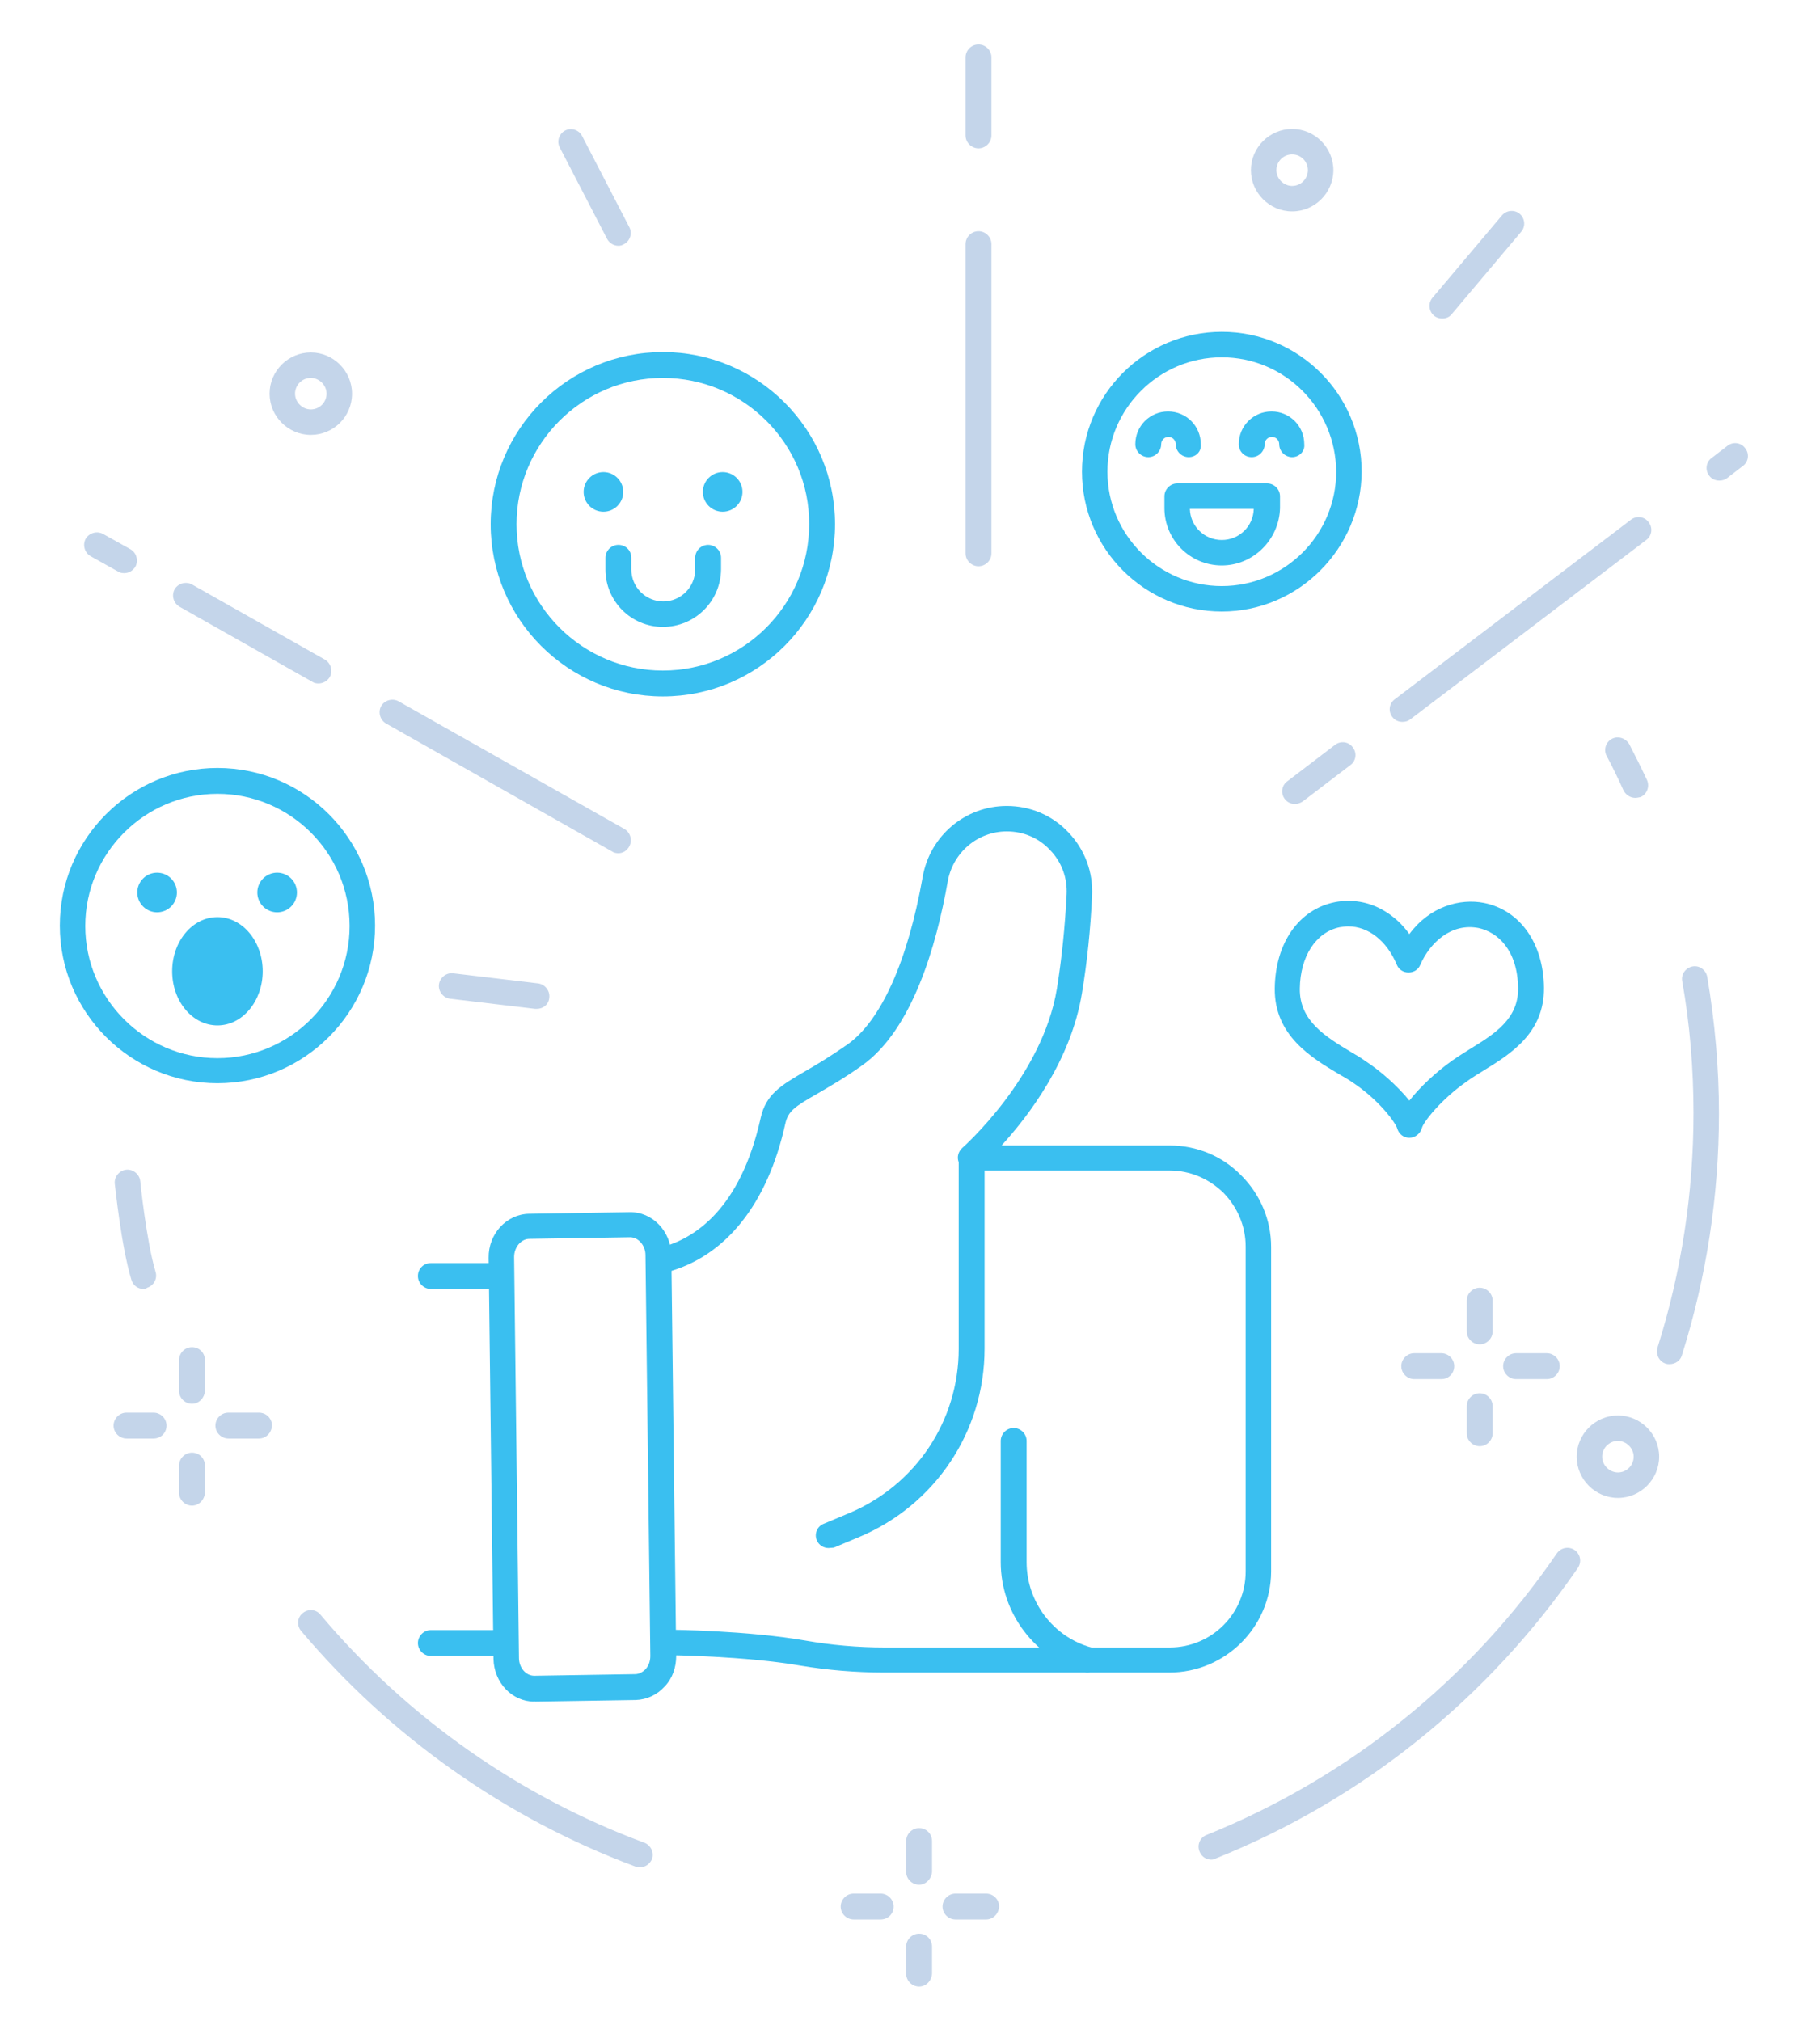 <?xml version="1.0" encoding="utf-8"?>
<!-- Generator: Adobe Illustrator 23.1.1, SVG Export Plug-In . SVG Version: 6.00 Build 0)  -->
<svg version="1.1" id="Ebene_1" xmlns="http://www.w3.org/2000/svg" xmlns:xlink="http://www.w3.org/1999/xlink" x="0px" y="0px"
	 viewBox="0 0 450.3 500" style="enable-background:new 0 0 450.3 500;" xml:space="preserve">
<style type="text/css">
	.st0{display:none;}
	.st1{display:inline;}
	.st2{fill:#3ABFF0;}
	.st3{display:inline;fill:#3ABFF0;}
	.st4{display:inline;opacity:0.3;}
	.st5{fill:#3971B7;}
	.st6{fill-rule:evenodd;clip-rule:evenodd;fill:#3ABFF0;}
	.st7{opacity:0.3;fill:#3971B7;}
	.st8{opacity:0.3;}
</style>
<g class="st0">
	<g class="st1">
		<path class="st2" d="M336,178.7c-0.5,0-0.9-0.1-1.4-0.3c-1.6-0.8-2.2-2.6-1.5-4.2l20.9-43.4c1.4-2.8,1.5-6,0.5-9
			c-1-3-3.2-5.3-6-6.7L272,78.3c-2.8-1.4-6-1.5-9-0.5c-3,1-5.3,3.2-6.7,6l-34.5,70.7c-0.8,1.6-2.7,2.2-4.2,1.5
			c-1.6-0.8-2.2-2.7-1.5-4.2l34.5-70.6c2.1-4.3,5.7-7.6,10.3-9.2c4.5-1.6,9.4-1.3,13.8,0.8l76.6,36.8c9,4.3,12.7,15.1,8.4,24.1
			l-20.9,43.4C338.3,178.1,337.2,178.7,336,178.7z"/>
		<path class="st2" d="M257,322.5c-2.6,0-5.3-0.6-7.8-1.8l-38.4-18.5c-1.6-0.8-2.2-2.6-1.5-4.2c0.8-1.6,2.6-2.2,4.2-1.5l38.4,18.5
			c5.8,2.8,12.8,0.3,15.6-5.5l18.2-37.8c0.8-1.6,2.6-2.2,4.2-1.5c1.6,0.8,2.2,2.6,1.5,4.2l-18.2,37.8
			C270.2,318.8,263.7,322.5,257,322.5z"/>
		<path class="st2" d="M276.9,297.7c-0.5,0-0.9-0.1-1.4-0.3l-56.1-27c-1.6-0.8-2.2-2.6-1.5-4.2c0.8-1.6,2.6-2.2,4.2-1.5l56.1,27
			c1.6,0.8,2.2,2.6,1.5,4.2C279.2,297.1,278.1,297.7,276.9,297.7z"/>
		<path class="st2" d="M354.2,137.9c-0.5,0-0.9-0.1-1.4-0.3l-99.2-47.7c-1.6-0.8-2.2-2.6-1.5-4.2c0.8-1.6,2.6-2.2,4.2-1.5l99.2,47.7
			c1.6,0.8,2.2,2.6,1.5,4.2C356.5,137.3,355.4,137.9,354.2,137.9z"/>
		<path class="st2" d="M229.2,291.1c-0.5,0-0.9-0.1-1.4-0.3l-10.6-5.1c-1.6-0.8-2.2-2.6-1.5-4.2c0.8-1.6,2.6-2.2,4.2-1.5l10.6,5.1
			c1.6,0.8,2.2,2.6,1.5,4.2C231.5,290.5,230.4,291.1,229.2,291.1z"/>
		<path class="st2" d="M105.8,354.1c-0.5,0-0.9-0.1-1.4-0.3c-1.6-0.8-2.2-2.6-1.5-4.2l30-62.3l12-67.1c0.3-11.6,6.1-22.5,15.6-29.2
			l63.7-44.2c4.1-2.8,9-3.9,13.9-2.9c4.9,0.9,9.1,3.8,11.8,7.9c5.3,8.1,3.4,18.9-4.3,24.6l-46,34.3c4.1,4.6,12.3,14.9,17.7,29.1
			c4.3,11.3,5.9,22.7,4.7,33.8c-1.5,13.9-7.2,27.4-17.2,40.2c-1.1,1.4-3.1,1.6-4.4,0.5c-1.4-1.1-1.6-3.1-0.5-4.4
			c9.2-11.8,14.5-24.1,15.9-36.8c1.1-10.1-0.3-20.5-4.3-30.9c-6.7-17.9-18.7-29.6-18.8-29.7c-0.7-0.6-1-1.5-1-2.5
			c0.1-0.9,0.5-1.8,1.3-2.3l48.8-36.5c5.1-3.8,6.3-10.9,2.8-16.1c-1.8-2.7-4.5-4.6-7.7-5.2c-3.2-0.6-6.4,0.1-9.1,1.9l-63.7,44.2
			c-7.9,5.6-12.8,14.7-13,24.4c0,0.2,0,0.3,0,0.5L139,288.8c-0.1,0.3-0.1,0.6-0.3,0.8l-30.2,62.7
			C108.1,353.5,106.9,354.1,105.8,354.1z"/>
		<path class="st2" d="M319.3,213.5c-7.4,0-14.3-4.9-16.3-12.4v0c-2.5-9,2.8-18.4,11.8-20.9l27.9-7.7c4.4-1.2,8.9-0.7,12.9,1.6
			c3.9,2.2,6.8,5.9,8,10.2c2.5,9-2.8,18.4-11.8,20.9l-27.9,7.7C322.3,213.3,320.8,213.5,319.3,213.5z M347.2,178.1
			c-1,0-1.9,0.1-2.9,0.4l-27.9,7.7c-5.7,1.6-9,7.5-7.4,13.1l0,0c1.6,5.7,7.5,9,13.1,7.4L350,199c5.7-1.6,9-7.5,7.4-13.1
			c-0.8-2.7-2.5-5-5-6.4C350.8,178.6,349,178.1,347.2,178.1z"/>
		<path class="st2" d="M313.1,244.2c-7.4,0-14.3-4.9-16.3-12.4v0c-1.2-4.4-0.7-8.9,1.6-12.9c2.2-3.9,5.9-6.8,10.2-8l27.9-7.7
			c4.4-1.2,8.9-0.7,12.9,1.6c3.9,2.2,6.8,5.9,8,10.2c1.2,4.4,0.7,8.9-1.6,12.9c-2.2,3.9-5.9,6.8-10.2,8l-27.9,7.7
			C316.1,244,314.6,244.2,313.1,244.2z M302.8,230.1c1.6,5.7,7.5,9,13.1,7.4l27.9-7.7c5.7-1.6,9-7.5,7.4-13.1
			c-1.6-5.7-7.4-9-13.1-7.4l-27.9,7.7C304.6,218.6,301.3,224.5,302.8,230.1L302.8,230.1z"/>
		<path class="st2" d="M297.1,277.5c-7.4,0-14.3-4.9-16.3-12.4c0,0,0,0,0,0c-1.2-4.4-0.7-8.9,1.6-12.9c2.2-3.9,5.9-6.8,10.2-8
			l27.9-7.7c4.4-1.2,8.9-0.7,12.9,1.6c3.9,2.2,6.8,5.9,8,10.2c2.5,9-2.8,18.4-11.8,20.9l-27.9,7.7
			C300.1,277.3,298.6,277.5,297.1,277.5z M286.8,263.4c1.6,5.7,7.5,9,13.1,7.4l27.9-7.7c5.7-1.6,9-7.5,7.4-13.1
			c-0.8-2.7-2.5-5-5-6.4c-2.5-1.4-5.3-1.7-8.1-1l-27.9,7.7C288.6,251.8,285.3,257.7,286.8,263.4L286.8,263.4z"/>
		<path class="st2" d="M176.1,401.1c-0.5,0-0.9-0.1-1.4-0.3c-1.6-0.8-2.2-2.6-1.5-4.2l28.3-58.8c0.5-1.1,1.7-1.8,2.9-1.8
			c29.7,0.7,43.3-19.8,43.5-20c0.9-1.5,2.9-1.9,4.4-0.9c1.5,0.9,1.9,2.9,0.9,4.4c-0.2,0.2-4,6.1-12,11.8c-7,5-18.7,10.9-34.9,11
			l-27.4,57C178.4,400.4,177.3,401.1,176.1,401.1z"/>
	</g>
	<path class="st3" d="M230.9,413.6c-22.3,0-44-4.4-64.4-13c-19.7-8.3-37.4-20.3-52.6-35.4c-15.2-15.2-27.1-32.9-35.4-52.6
		c-8.6-20.4-13-42.1-13-64.4c0-22.3,4.4-44,13-64.4c8.3-19.7,20.3-37.4,35.4-52.6c15.2-15.2,32.9-27.1,52.6-35.4
		c20.4-8.6,42.1-13,64.4-13c1.7,0,3.2,1.4,3.2,3.2c0,1.7-1.4,3.2-3.2,3.2c-21.5,0-42.3,4.2-61.9,12.5c-18.9,8-36,19.5-50.6,34.1
		c-14.6,14.6-26.1,31.6-34.1,50.6c-8.3,19.6-12.5,40.5-12.5,61.9s4.2,42.3,12.5,61.9c8,18.9,19.5,36,34.1,50.6
		c14.6,14.6,31.6,26.1,50.6,34.1c19.6,8.3,40.5,12.5,61.9,12.5s42.3-4.2,61.9-12.5c18.9-8,36-19.5,50.6-34.1
		c14.6-14.6,26.1-31.6,34.1-50.6c8.3-19.6,12.5-40.5,12.5-61.9c0-33.9-10.5-66.3-30.4-93.6c-1-1.4-0.7-3.4,0.7-4.4
		c1.4-1,3.4-0.7,4.4,0.7c20.7,28.4,31.6,62,31.6,97.3c0,22.3-4.4,44-13,64.4c-8.3,19.7-20.3,37.4-35.4,52.6
		c-15.2,15.2-32.9,27.1-52.6,35.4C274.9,409.3,253.2,413.6,230.9,413.6z"/>
	<g class="st4">
		<g>
			<g>
				<path class="st5" d="M29,317.8h-6.7c-1.7,0-3.2-1.4-3.2-3.2c0-1.7,1.4-3.2,3.2-3.2H29c1.7,0,3.2,1.4,3.2,3.2
					C32.1,316.4,30.7,317.8,29,317.8z"/>
				<path class="st5" d="M55.1,317.8h-7.6c-1.7,0-3.2-1.4-3.2-3.2c0-1.7,1.4-3.2,3.2-3.2h7.6c1.7,0,3.2,1.4,3.2,3.2
					C58.2,316.4,56.8,317.8,55.1,317.8z"/>
			</g>
			<g>
				<path class="st5" d="M38.5,334.4c-1.7,0-3.2-1.4-3.2-3.2v-6.7c0-1.7,1.4-3.2,3.2-3.2c1.7,0,3.2,1.4,3.2,3.2v6.7
					C41.6,333,40.2,334.4,38.5,334.4z"/>
				<path class="st5" d="M38.5,309.2c-1.7,0-3.2-1.4-3.2-3.2v-7.6c0-1.7,1.4-3.2,3.2-3.2c1.7,0,3.2,1.4,3.2,3.2v7.6
					C41.6,307.8,40.2,309.2,38.5,309.2z"/>
			</g>
		</g>
		<g>
			<g>
				<path class="st5" d="M295.1,354h-6.7c-1.7,0-3.2-1.4-3.2-3.2c0-1.7,1.4-3.2,3.2-3.2h6.7c1.7,0,3.2,1.4,3.2,3.2
					C298.2,352.6,296.8,354,295.1,354z"/>
				<path class="st5" d="M321.1,354h-7.6c-1.7,0-3.2-1.4-3.2-3.2c0-1.7,1.4-3.2,3.2-3.2h7.6c1.7,0,3.2,1.4,3.2,3.2
					C324.3,352.6,322.9,354,321.1,354z"/>
			</g>
			<g>
				<path class="st5" d="M304.5,370.6c-1.7,0-3.2-1.4-3.2-3.2v-6.7c0-1.7,1.4-3.2,3.2-3.2s3.2,1.4,3.2,3.2v6.7
					C307.7,369.2,306.3,370.6,304.5,370.6z"/>
				<path class="st5" d="M304.5,345.4c-1.7,0-3.2-1.4-3.2-3.2v-7.6c0-1.7,1.4-3.2,3.2-3.2s3.2,1.4,3.2,3.2v7.6
					C307.7,344,306.3,345.4,304.5,345.4z"/>
			</g>
		</g>
		<g>
			<g>
				<path class="st5" d="M393.4,105.1h-6.7c-1.7,0-3.2-1.4-3.2-3.2s1.4-3.2,3.2-3.2h6.7c1.7,0,3.2,1.4,3.2,3.2
					S395.2,105.1,393.4,105.1z"/>
				<path class="st5" d="M419.5,105.1h-7.6c-1.7,0-3.2-1.4-3.2-3.2s1.4-3.2,3.2-3.2h7.6c1.7,0,3.2,1.4,3.2,3.2
					S421.2,105.1,419.5,105.1z"/>
			</g>
			<g>
				<path class="st5" d="M402.9,121.7c-1.7,0-3.2-1.4-3.2-3.2v-6.7c0-1.7,1.4-3.2,3.2-3.2c1.7,0,3.2,1.4,3.2,3.2v6.7
					C406,120.3,404.6,121.7,402.9,121.7z"/>
				<path class="st5" d="M402.9,96.5c-1.7,0-3.2-1.4-3.2-3.2v-7.6c0-1.7,1.4-3.2,3.2-3.2c1.7,0,3.2,1.4,3.2,3.2v7.6
					C406,95.1,404.6,96.5,402.9,96.5z"/>
			</g>
		</g>
		<path class="st5" d="M75.7,390.5c-5.6,0-10.2-4.6-10.2-10.2c0-5.6,4.6-10.2,10.2-10.2c5.6,0,10.2,4.6,10.2,10.2
			C85.9,386,81.3,390.5,75.7,390.5z M75.7,376.4c-2.2,0-3.9,1.8-3.9,3.9s1.8,3.9,3.9,3.9c2.2,0,3.9-1.8,3.9-3.9
			S77.8,376.4,75.7,376.4z"/>
		<path class="st5" d="M411.9,192.8c-5.6,0-10.2-4.6-10.2-10.2c0-5.6,4.6-10.2,10.2-10.2c5.6,0,10.2,4.6,10.2,10.2
			C422.1,188.3,417.6,192.8,411.9,192.8z M411.9,178.7c-2.2,0-3.9,1.8-3.9,3.9c0,2.2,1.8,3.9,3.9,3.9c2.2,0,3.9-1.8,3.9-3.9
			C415.8,180.5,414.1,178.7,411.9,178.7z"/>
	</g>
	<path class="st3" d="M253.8,219.4c-0.8,0-1.6-0.3-2.2-0.9l-16.9-16.9c-1.2-1.2-1.2-3.2,0-4.5c1.2-1.2,3.2-1.2,4.5,0l14.7,14.7
		l52.8-52.8c1.2-1.2,3.2-1.2,4.5,0c1.2,1.2,1.2,3.2,0,4.5l-55,55C255.4,219.1,254.6,219.4,253.8,219.4z"/>
	<g class="st4">
		<path class="st5" d="M346.2,92.7c-0.6,0-1.3-0.2-1.9-0.6c-6-4.4-12.4-8.5-18.9-12.2c-1.5-0.9-2.1-2.8-1.2-4.3
			c0.9-1.5,2.8-2.1,4.3-1.2c6.7,3.8,13.3,8,19.5,12.6c1.4,1,1.7,3,0.7,4.4C348.2,92.3,347.2,92.7,346.2,92.7z"/>
		<path class="st5" d="M172.5,64.1c-1.3,0-2.6-0.9-3-2.2c-0.5-1.7,0.4-3.4,2.1-3.9c19.1-5.9,39.1-9,59.3-9c15.8,0,31.5,1.9,46.8,5.5
			c1.7,0.4,2.7,2.1,2.3,3.8c-0.4,1.7-2.1,2.7-3.8,2.3c-14.7-3.5-30-5.3-45.3-5.3c-19.6,0-38.9,2.9-57.4,8.7
			C173.2,64,172.9,64.1,172.5,64.1z"/>
		<path class="st5" d="M96.2,108.7c-0.8,0-1.7-0.3-2.3-1c-1.2-1.3-1.1-3.3,0.1-4.5c3.1-2.9,6.4-5.8,9.7-8.6c1.3-1.1,3.3-0.9,4.4,0.4
			c1.1,1.3,0.9,3.3-0.4,4.4c-3.2,2.6-6.3,5.4-9.4,8.3C97.8,108.5,97,108.7,96.2,108.7z"/>
		<path class="st5" d="M36.3,276.3c-1.6,0-2.9-1.2-3.1-2.8c-1.1-8.3-1.6-16.9-1.6-25.3c0-8.4,0.5-16.9,1.6-25.2
			c3.3-25.8,11.4-50.3,24.2-72.9c0.9-1.5,2.8-2,4.3-1.2c1.5,0.9,2,2.8,1.2,4.3c-12.4,21.9-20.3,45.7-23.5,70.6
			c-1,8-1.5,16.3-1.5,24.4c0,8.2,0.5,16.5,1.5,24.5c0.2,1.7-1,3.3-2.7,3.5C36.6,276.3,36.4,276.3,36.3,276.3z"/>
		<path class="st5" d="M132.9,421.3c-0.5,0-1.1-0.1-1.6-0.4c-7.6-4.4-15.1-9.4-22.1-14.8c-1.4-1.1-1.6-3-0.6-4.4
			c1.1-1.4,3-1.6,4.4-0.6c6.8,5.2,14,10.1,21.4,14.3c1.5,0.9,2,2.8,1.2,4.3C135.1,420.8,134,421.3,132.9,421.3z"/>
		<path class="st5" d="M230.9,447.5c-17.8,0-35.4-2.3-52.4-7c-1.7-0.5-2.7-2.2-2.2-3.9c0.5-1.7,2.2-2.7,3.9-2.2
			c16.4,4.5,33.5,6.7,50.7,6.7c13.9,0,27.8-1.5,41.3-4.4c1.7-0.4,3.4,0.7,3.8,2.4c0.4,1.7-0.7,3.4-2.4,3.8
			C259.6,446,245.2,447.5,230.9,447.5z"/>
		<path class="st5" d="M327,422.4c-1.1,0-2.2-0.6-2.7-1.6c-0.9-1.5-0.3-3.4,1.2-4.3c4.7-2.7,9.4-5.5,13.8-8.6c1.4-1,3.4-0.6,4.4,0.8
			c1,1.4,0.6,3.4-0.8,4.4c-4.6,3.1-9.4,6.1-14.3,8.9C328.1,422.3,327.5,422.4,327,422.4z"/>
		<path class="st5" d="M376.4,382.9c-0.8,0-1.5-0.3-2.1-0.8c-1.3-1.2-1.4-3.2-0.2-4.5c21.5-23.8,36.9-52.8,44.4-83.8
			c0.4-1.7,2.1-2.7,3.8-2.3c1.7,0.4,2.7,2.1,2.3,3.8c-7.8,32-23.6,62-45.8,86.5C378.1,382.5,377.3,382.9,376.4,382.9z"/>
		<path class="st5" d="M427,251.4c-1.7,0-3.2-1.4-3.2-3.2c0-5.8-0.3-11.7-0.8-17.4c-0.4-4.7-1-9.4-1.8-14.1
			c-0.3-1.7,0.9-3.3,2.6-3.6c1.7-0.3,3.3,0.9,3.6,2.6c0.8,4.8,1.4,9.7,1.8,14.6c0.5,5.9,0.8,12,0.8,18
			C430.2,250,428.8,251.4,427,251.4z"/>
	</g>
</g>
<g class="st0">
	<g class="st1">
		<path class="st2" d="M230.5,413.8c-0.6,0-1.1-0.1-1.6-0.4c-35.5-21.2-64.9-48.2-87.4-80.3c-18-25.7-31.6-54.6-40.4-86
			c-15.1-53.5-11.2-94.9-11-96.7c0.1-1.4,1.2-2.6,2.6-2.8c58.6-10.3,135.5-55.6,136.3-56.1c1-0.6,2.2-0.6,3.2,0
			c0.8,0.5,77.5,45.8,136.1,56.1c1.4,0.2,2.5,1.4,2.6,2.9c0.1,1.7,3,43-12.5,96.3c-9.1,31.3-22.8,60.2-40.6,85.9
			c-22.2,32.1-51,59.2-85.6,80.6C231.6,413.6,231.1,413.8,230.5,413.8z M96.1,153.4c-0.6,9.5-1.7,46.9,11.1,92.2
			c8.7,30.7,22,58.9,39.6,84c21.6,30.8,49.7,56.8,83.7,77.4c33-20.7,60.6-46.9,82-77.7c17.4-25.1,30.8-53.4,39.7-84
			c13.2-45.1,12.8-82.3,12.5-91.9c-30.7-5.8-65.4-20.5-89.4-32c-22.2-10.6-39.6-20.5-44.8-23.5c-5.2,3-22.6,12.9-44.9,23.5
			C161.6,132.8,126.8,147.5,96.1,153.4z"/>
		<path class="st2" d="M200,318.6c-0.7,0-1.5-0.3-2.1-0.8l-43.2-37.1c-1.3-1.1-1.5-3.1-0.4-4.4l17.6-21.5c0.5-0.7,1.3-1.1,2.2-1.1
			c0.8-0.1,1.7,0.2,2.3,0.8l22.4,19.5l104.8-106.3c0.6-0.6,1.4-0.9,2.2-0.9c0,0,0,0,0,0c0.8,0,1.6,0.3,2.2,0.9l18.9,18.7
			c1.2,1.2,1.2,3.2,0,4.4L202.2,317.7C201.6,318.3,200.8,318.6,200,318.6z M161.1,277.9l38.7,33.2l120.5-122.5l-14.4-14.3
			L201.2,280.5c-1.2,1.2-3.1,1.3-4.3,0.2l-22.2-19.3L161.1,277.9z"/>
		<path class="st2" d="M142.3,255.5c-1.2,0-2.4-0.7-2.9-1.9c-13.9-32.9-14-73.8-14-75.5c0-1.5,1-2.7,2.4-3.1
			c57.8-13.2,100.1-48,100.5-48.4c0.9-0.8,2.2-1,3.4-0.4c1.1,0.5,1.8,1.6,1.8,2.9v81.9c0,1.7-1.4,3.2-3.2,3.2
			c-1.7,0-3.2-1.4-3.2-3.2v-75.4c-4.9,3.6-13.1,9.4-24,15.7c-16.2,9.5-41.6,22.2-71.5,29.4c0.2,9.4,1.9,43.3,13.4,70.5
			c0.7,1.6-0.1,3.5-1.7,4.1C143.2,255.4,142.8,255.5,142.3,255.5z"/>
		<path class="st2" d="M230.4,378.4c-0.7,0-1.4-0.2-2-0.7c-34.8-27.6-44.2-40.2-44.6-40.7c-1-1.4-0.7-3.4,0.7-4.4
			c1.4-1,3.4-0.7,4.4,0.7c0.1,0.2,8.6,11.4,38.3,35.4v-53.5c0-1.7,1.4-3.2,3.2-3.2c1.7,0,3.2,1.4,3.2,3.2v60.1
			c0,1.2-0.7,2.3-1.8,2.8C231.4,378.3,230.9,378.4,230.4,378.4z"/>
		<path class="st2" d="M230.5,378.4c-1,0-2-0.5-2.6-1.3c-1-1.4-0.7-3.4,0.7-4.4c17.2-12.3,33.1-28.2,47.2-47.4
			c11.4-15.4,21.7-32.8,30.6-51.8c15.2-32.4,21.2-58.5,21.3-58.7c0.4-1.7,2.1-2.8,3.8-2.4c1.7,0.4,2.8,2.1,2.4,3.8
			c-0.2,1.1-6.2,27-21.7,60c-9.1,19.4-19.6,37.2-31.2,52.9c-14.6,19.7-30.9,36.1-48.6,48.8C231.8,378.2,231.2,378.4,230.5,378.4z"/>
		<path class="st2" d="M278.3,159.6c-0.3,0-0.7-0.1-1-0.2c-37.6-12.5-48.9-28-49.4-28.6c-1-1.4-0.7-3.4,0.7-4.4
			c1.4-1,3.4-0.7,4.4,0.7c0.2,0.2,11,14.5,46.2,26.3c1.7,0.6,2.5,2.3,2,4C280.9,158.8,279.6,159.6,278.3,159.6z"/>
	</g>
	<g class="st4">
		<g>
			<g>
				<path class="st5" d="M31.4,316.8h-6.7c-1.7,0-3.2-1.4-3.2-3.2c0-1.7,1.4-3.2,3.2-3.2h6.7c1.7,0,3.2,1.4,3.2,3.2
					C34.6,315.4,33.2,316.8,31.4,316.8z"/>
				<path class="st5" d="M57.5,316.8h-7.6c-1.7,0-3.2-1.4-3.2-3.2c0-1.7,1.4-3.2,3.2-3.2h7.6c1.7,0,3.2,1.4,3.2,3.2
					C60.6,315.4,59.2,316.8,57.5,316.8z"/>
			</g>
			<g>
				<path class="st5" d="M40.9,333.4c-1.7,0-3.2-1.4-3.2-3.2v-6.7c0-1.7,1.4-3.2,3.2-3.2c1.7,0,3.2,1.4,3.2,3.2v6.7
					C44,332,42.6,333.4,40.9,333.4z"/>
				<path class="st5" d="M40.9,308.2c-1.7,0-3.2-1.4-3.2-3.2v-7.6c0-1.7,1.4-3.2,3.2-3.2c1.7,0,3.2,1.4,3.2,3.2v7.6
					C44,306.8,42.6,308.2,40.9,308.2z"/>
			</g>
		</g>
		<g>
			<g>
				<path class="st5" d="M326.5,368.5h-6.7c-1.7,0-3.2-1.4-3.2-3.2c0-1.7,1.4-3.2,3.2-3.2h6.7c1.7,0,3.2,1.4,3.2,3.2
					C329.6,367.1,328.2,368.5,326.5,368.5z"/>
				<path class="st5" d="M352.6,368.5H345c-1.7,0-3.2-1.4-3.2-3.2c0-1.7,1.4-3.2,3.2-3.2h7.6c1.7,0,3.2,1.4,3.2,3.2
					C355.7,367.1,354.3,368.5,352.6,368.5z"/>
			</g>
			<g>
				<path class="st5" d="M336,385.1c-1.7,0-3.2-1.4-3.2-3.2v-6.7c0-1.7,1.4-3.2,3.2-3.2c1.7,0,3.2,1.4,3.2,3.2v6.7
					C339.1,383.7,337.7,385.1,336,385.1z"/>
				<path class="st5" d="M336,359.9c-1.7,0-3.2-1.4-3.2-3.2v-7.6c0-1.7,1.4-3.2,3.2-3.2c1.7,0,3.2,1.4,3.2,3.2v7.6
					C339.1,358.5,337.7,359.9,336,359.9z"/>
			</g>
		</g>
		<g>
			<g>
				<path class="st5" d="M395.9,104.1h-6.7c-1.7,0-3.2-1.4-3.2-3.2s1.4-3.2,3.2-3.2h6.7c1.7,0,3.2,1.4,3.2,3.2
					S397.6,104.1,395.9,104.1z"/>
				<path class="st5" d="M421.9,104.1h-7.6c-1.7,0-3.2-1.4-3.2-3.2s1.4-3.2,3.2-3.2h7.6c1.7,0,3.2,1.4,3.2,3.2
					S423.7,104.1,421.9,104.1z"/>
			</g>
			<g>
				<path class="st5" d="M405.3,120.7c-1.7,0-3.2-1.4-3.2-3.2v-6.7c0-1.7,1.4-3.2,3.2-3.2c1.7,0,3.2,1.4,3.2,3.2v6.7
					C408.5,119.3,407,120.7,405.3,120.7z"/>
				<path class="st5" d="M405.3,95.5c-1.7,0-3.2-1.4-3.2-3.2v-7.6c0-1.7,1.4-3.2,3.2-3.2c1.7,0,3.2,1.4,3.2,3.2v7.6
					C408.5,94.1,407,95.5,405.3,95.5z"/>
			</g>
		</g>
		<path class="st5" d="M78.1,389.5c-5.6,0-10.2-4.6-10.2-10.2c0-5.6,4.6-10.2,10.2-10.2c5.6,0,10.2,4.6,10.2,10.2
			C88.3,385,83.7,389.5,78.1,389.5z M78.1,375.4c-2.2,0-3.9,1.8-3.9,3.9s1.8,3.9,3.9,3.9s3.9-1.8,3.9-3.9S80.3,375.4,78.1,375.4z"/>
		<path class="st5" d="M414.3,191.8c-5.6,0-10.2-4.6-10.2-10.2c0-5.6,4.6-10.2,10.2-10.2s10.2,4.6,10.2,10.2
			C424.6,187.3,420,191.8,414.3,191.8z M414.3,177.7c-2.2,0-3.9,1.8-3.9,3.9c0,2.2,1.8,3.9,3.9,3.9s3.9-1.8,3.9-3.9
			C418.3,179.5,416.5,177.7,414.3,177.7z"/>
	</g>
	<g class="st4">
		<path class="st5" d="M345.6,91.7c-0.6,0-1.3-0.2-1.9-0.6c-6-4.4-12.4-8.5-18.9-12.2c-1.5-0.9-2.1-2.8-1.2-4.3
			c0.9-1.5,2.8-2.1,4.3-1.2c6.7,3.8,13.3,8,19.5,12.6c1.4,1,1.7,3,0.7,4.4C347.6,91.3,346.6,91.7,345.6,91.7z"/>
		<path class="st5" d="M171.9,63.1c-1.3,0-2.6-0.9-3-2.2c-0.5-1.7,0.4-3.4,2.1-3.9c19.1-5.9,39.1-9,59.3-9c15.8,0,31.5,1.9,46.8,5.5
			c1.7,0.4,2.7,2.1,2.3,3.8c-0.4,1.7-2.1,2.7-3.8,2.3c-14.7-3.5-30-5.3-45.3-5.3c-19.6,0-38.9,2.9-57.4,8.7
			C172.6,63,172.3,63.1,171.9,63.1z"/>
		<path class="st5" d="M95.6,107.7c-0.8,0-1.7-0.3-2.3-1c-1.2-1.3-1.1-3.3,0.1-4.5c3.1-2.9,6.4-5.8,9.7-8.6c1.3-1.1,3.3-0.9,4.4,0.4
			c1.1,1.3,0.9,3.3-0.4,4.4c-3.2,2.6-6.3,5.4-9.4,8.3C97.2,107.5,96.4,107.7,95.6,107.7z"/>
		<path class="st5" d="M35.7,275.3c-1.6,0-2.9-1.2-3.1-2.8c-1.1-8.3-1.6-16.9-1.6-25.3c0-8.4,0.5-16.9,1.6-25.2
			c3.3-25.8,11.4-50.3,24.2-72.9c0.9-1.5,2.8-2,4.3-1.2c1.5,0.9,2,2.8,1.2,4.3c-12.4,21.9-20.3,45.7-23.5,70.6
			c-1,8-1.5,16.3-1.5,24.4c0,8.2,0.5,16.5,1.5,24.5c0.2,1.7-1,3.3-2.7,3.5C36,275.3,35.8,275.3,35.7,275.3z"/>
		<path class="st5" d="M132.3,420.3c-0.5,0-1.1-0.1-1.6-0.4c-7.6-4.4-15.1-9.4-22.1-14.8c-1.4-1.1-1.6-3-0.6-4.4
			c1.1-1.4,3-1.6,4.4-0.6c6.8,5.2,14,10.1,21.4,14.3c1.5,0.9,2,2.8,1.2,4.3C134.5,419.8,133.4,420.3,132.3,420.3z"/>
		<path class="st5" d="M230.3,446.5c-17.8,0-35.4-2.3-52.4-7c-1.7-0.5-2.7-2.2-2.2-3.9c0.5-1.7,2.2-2.7,3.9-2.2
			c16.4,4.5,33.5,6.7,50.7,6.7c13.9,0,27.8-1.5,41.3-4.4c1.7-0.4,3.4,0.7,3.8,2.4c0.4,1.7-0.7,3.4-2.4,3.8
			C259,445,244.6,446.5,230.3,446.5z"/>
		<path class="st5" d="M326.4,421.4c-1.1,0-2.2-0.6-2.7-1.6c-0.9-1.5-0.3-3.4,1.2-4.3c4.7-2.7,9.4-5.5,13.8-8.6
			c1.4-1,3.4-0.6,4.4,0.8c1,1.4,0.6,3.4-0.8,4.4c-4.6,3.1-9.4,6.1-14.3,8.9C327.5,421.3,326.9,421.4,326.4,421.4z"/>
		<path class="st5" d="M375.8,381.9c-0.8,0-1.5-0.3-2.1-0.8c-1.3-1.2-1.4-3.2-0.2-4.5c21.5-23.8,36.9-52.8,44.4-83.8
			c0.4-1.7,2.1-2.7,3.8-2.3c1.7,0.4,2.7,2.1,2.3,3.8c-7.8,32-23.6,62-45.8,86.5C377.5,381.5,376.7,381.9,375.8,381.9z"/>
		<path class="st5" d="M426.4,250.4c-1.7,0-3.2-1.4-3.2-3.2c0-5.8-0.3-11.7-0.8-17.4c-0.4-4.7-1-9.5-1.8-14.1
			c-0.3-1.7,0.9-3.3,2.6-3.6c1.7-0.3,3.3,0.9,3.6,2.6c0.8,4.8,1.4,9.7,1.8,14.6c0.5,5.9,0.8,12,0.8,18
			C429.6,249,428.1,250.4,426.4,250.4z"/>
	</g>
</g>
<g>
	<g>
		<g>
			<g>
				<path class="st2" d="M289.3,413.8h-70.5c-7.1,0-14.1-0.6-20.7-1.7c-13.8-2.4-32.7-2.6-32.9-2.6c-1.7,0-3.1-1.4-3.1-3.2
					c0-1.7,1.4-3.1,3.2-3.1c0,0,0,0,0,0c0.8,0,19.7,0.2,34,2.7c6.3,1.1,12.9,1.7,19.6,1.7h70.5c10.4,0,18.8-8.4,18.8-18.8v-80.4
					c0-5-2-9.7-5.5-13.3c-3.6-3.5-8.3-5.5-13.3-5.5l-49.2,0c-1.3,0-2.5-0.8-3-2.1c-0.5-1.2-0.1-2.6,0.9-3.5
					c0.2-0.2,19.8-17.5,23.4-39.4c1.2-7.5,2-15.3,2.4-23.3c0.2-4.1-1.2-8-4.1-11c-2.8-3-6.6-4.6-10.7-4.6c-7.2,0-13.3,5.2-14.6,12.3
					c-2.8,16-8.8,36.8-21.2,45.6c-4.5,3.2-8.2,5.3-11.1,7c-5.6,3.2-7.2,4.3-7.9,7.4c-4.4,20-14.9,33-29.5,36.8
					c-1.7,0.4-3.4-0.6-3.8-2.3c-0.4-1.7,0.6-3.4,2.3-3.8c8.6-2.2,19.9-9.6,24.9-32.1c1.3-5.9,5.1-8.1,10.9-11.5
					c2.8-1.6,6.3-3.7,10.6-6.7c8.3-5.9,14.9-20.6,18.6-41.5c1.8-10.1,10.5-17.5,20.8-17.5c5.8,0,11.3,2.3,15.3,6.6
					c4,4.2,6.1,9.8,5.8,15.7c-0.4,8.2-1.2,16.2-2.5,24c-2.7,16.6-13.2,30.4-19.9,37.7l41.6,0c0,0,0,0,0,0c6.7,0,13,2.6,17.7,7.4
					c4.7,4.7,7.4,11,7.4,17.7v80.4C314.4,402.5,303.2,413.8,289.3,413.8z"/>
				<path class="st2" d="M132.2,421c-5.5,0-10-4.7-10.1-10.6l-1.2-99.2c-0.1-5.9,4.4-10.8,10-10.9l24.9-0.4
					c5.6-0.1,10.2,4.7,10.3,10.6l1.2,99.2c0,2.8-0.9,5.5-2.8,7.5c-1.9,2.1-4.4,3.3-7.2,3.4l-24.9,0.4c0,0,0,0,0,0
					C132.3,420.9,132.2,421,132.2,421z M132.3,417.8L132.3,417.8L132.3,417.8z M155.9,306.1C155.9,306.1,155.8,306.1,155.9,306.1
					l-24.9,0.4c-2.1,0-3.8,2.1-3.8,4.5l1.2,99.2c0,2.4,1.7,4.4,3.8,4.4c0,0,0,0,0,0l24.9-0.4c1,0,1.9-0.5,2.6-1.2
					c0.8-0.9,1.2-2,1.2-3.3l-1.2-99.2C159.7,308.1,157.9,306.1,155.9,306.1z"/>
			</g>
			<path class="st2" d="M123.8,318.9h-17.2c-1.7,0-3.2-1.4-3.2-3.2s1.4-3.2,3.2-3.2h17.2c1.7,0,3.2,1.4,3.2,3.2
				S125.5,318.9,123.8,318.9z"/>
			<path class="st2" d="M123.8,409.7h-17.2c-1.7,0-3.2-1.4-3.2-3.2c0-1.7,1.4-3.2,3.2-3.2h17.2c1.7,0,3.2,1.4,3.2,3.2
				C126.9,408.3,125.5,409.7,123.8,409.7z"/>
			<path class="st2" d="M205,383c-1.2,0-2.4-0.7-2.9-1.9c-0.7-1.6,0.1-3.5,1.7-4.1l6.2-2.6c16.5-6.9,27.2-22.8,27.2-40.7v-47.3
				c0-1.7,1.4-3.2,3.2-3.2c1.7,0,3.2,1.4,3.2,3.2v47.3c0,20.4-12.2,38.7-31.1,46.6l-6.2,2.6C205.8,382.9,205.4,383,205,383z"/>
			<path class="st2" d="M269.1,413.8c-0.3,0-0.5,0-0.8-0.1c0,0-0.1,0-0.1,0c-12.1-3.4-20.6-14.6-20.6-27.2v-30
				c0-1.7,1.4-3.2,3.2-3.2c1.7,0,3.2,1.4,3.2,3.2v30c0,9.8,6.6,18.5,16,21.1c1.6,0.5,2.6,2.1,2.2,3.8
				C271.8,412.8,270.5,413.8,269.1,413.8z"/>
		</g>
	</g>
	<path class="st2" d="M348.7,281.5c-1.4,0-2.6-0.9-3-2.3c-0.4-1.4-4.5-7.1-11.2-11.5c-1-0.7-2.1-1.3-3.3-2
		c-6.7-4-15.9-9.5-15.8-21.1c0.1-11.2,5.9-19.6,14.9-21.4c4.1-0.8,8.4-0.1,12.1,2.1c2.4,1.4,4.6,3.4,6.3,5.8
		c5-6.8,12.5-8.9,18.5-7.7c8.9,1.8,14.7,10,14.8,21c0.1,11.2-8.3,16.4-15,20.5c-1.4,0.9-2.8,1.7-4,2.6c-6.5,4.5-10.9,10.2-11.2,11.6
		C351.4,280.5,350.1,281.5,348.7,281.5C348.7,281.5,348.7,281.5,348.7,281.5z M333.6,229.2c-0.7,0-1.4,0.1-2.1,0.2
		c-5.9,1.2-9.8,7.2-9.9,15.2c-0.1,8,6.4,11.9,12.7,15.7c1.2,0.7,2.4,1.4,3.5,2.2c3.7,2.4,8,6.2,10.9,9.8c2.6-3.3,6.5-7,10.6-9.9
		c1.4-1,2.9-1.9,4.3-2.8c6.2-3.8,12.1-7.5,12-15.1c-0.1-9.5-5.1-13.9-9.8-14.9c-6.7-1.3-12,3.6-14.4,9.1c-0.5,1.2-1.6,1.9-2.9,1.9h0
		c-1.3,0-2.4-0.7-2.9-1.9C343.1,232.7,338.5,229.2,333.6,229.2z"/>
	<g>
		<path class="st2" d="M53.8,268c-21.5,0-39-17.5-39-39s17.5-39,39-39c21.5,0,39,17.5,39,39S75.3,268,53.8,268z M53.8,196.4
			c-18,0-32.7,14.7-32.7,32.7c0,18,14.7,32.7,32.7,32.7c18,0,32.7-14.7,32.7-32.7C86.5,211,71.8,196.4,53.8,196.4z"/>
		<ellipse class="st6" cx="53.8" cy="240.3" rx="11.2" ry="13.4"/>
		
			<ellipse transform="matrix(0.707 -0.707 0.707 0.707 -144.74 92.21)" class="st6" cx="38.9" cy="220.8" rx="4.9" ry="4.9"/>
		
			<ellipse transform="matrix(0.924 -0.383 0.383 0.924 -79.289 43.029)" class="st6" cx="68.5" cy="220.8" rx="4.9" ry="4.9"/>
	</g>
	<g>
		<path class="st2" d="M164,172.3c-23.5,0-42.6-19.1-42.6-42.6c0-23.5,19.1-42.6,42.6-42.6c23.5,0,42.6,19.1,42.6,42.6
			C206.6,153.2,187.5,172.3,164,172.3z M164,93.5c-20,0-36.2,16.3-36.2,36.2c0,20,16.3,36.2,36.2,36.2c20,0,36.2-16.3,36.2-36.2
			C200.3,109.8,184,93.5,164,93.5z"/>
		<path class="st2" d="M164,155.1c-7.9,0-14.2-6.4-14.2-14.2V138c0-1.7,1.4-3.2,3.2-3.2s3.2,1.4,3.2,3.2v2.9c0,4.4,3.6,7.9,7.9,7.9
			c4.4,0,7.9-3.6,7.9-7.9V138c0-1.7,1.4-3.2,3.2-3.2c1.7,0,3.2,1.4,3.2,3.2v2.9C178.3,148.8,171.9,155.1,164,155.1z"/>
		<circle class="st6" cx="149.3" cy="121.7" r="4.9"/>
		<circle class="st6" cx="178.8" cy="121.7" r="4.9"/>
	</g>
	<path class="st2" d="M302.3,151.3c-19.1,0-34.6-15.5-34.6-34.6c0-19.1,15.5-34.6,34.6-34.6c19.1,0,34.6,15.5,34.6,34.6
		C336.8,135.7,321.3,151.3,302.3,151.3z M302.3,88.4c-15.6,0-28.3,12.7-28.3,28.3c0,15.6,12.7,28.3,28.3,28.3
		c15.6,0,28.3-12.7,28.3-28.3C330.5,101.1,317.9,88.4,302.3,88.4z"/>
	<g>
		<path class="st7" d="M153,211.1c-0.5,0-1.1-0.1-1.5-0.4L95.5,179c-1.5-0.9-2-2.8-1.2-4.3c0.9-1.5,2.8-2,4.3-1.2l55.9,31.6
			c1.5,0.9,2,2.8,1.2,4.3C155.1,210.5,154.1,211.1,153,211.1z"/>
		<path class="st7" d="M78.8,169.1c-0.5,0-1.1-0.1-1.5-0.4l-32.9-18.6c-1.5-0.9-2-2.8-1.2-4.3c0.9-1.5,2.8-2,4.3-1.2l32.9,18.6
			c1.5,0.9,2,2.8,1.2,4.3C81,168.5,79.9,169.1,78.8,169.1z"/>
		<path class="st7" d="M30.7,141.8c-0.5,0-1.1-0.1-1.5-0.4l-6.8-3.8c-1.5-0.9-2-2.8-1.2-4.3c0.9-1.5,2.8-2,4.3-1.2l6.8,3.8
			c1.5,0.9,2,2.8,1.2,4.3C32.8,141.3,31.8,141.8,30.7,141.8z"/>
	</g>
	<path class="st7" d="M242.1,140.1c-1.7,0-3.2-1.4-3.2-3.2V60.4c0-1.7,1.4-3.2,3.2-3.2c1.7,0,3.2,1.4,3.2,3.2v76.5
		C245.3,138.7,243.8,140.1,242.1,140.1z"/>
	<path class="st7" d="M242.1,36.7c-1.7,0-3.2-1.4-3.2-3.2V14.2c0-1.7,1.4-3.2,3.2-3.2c1.7,0,3.2,1.4,3.2,3.2v19.3
		C245.3,35.3,243.8,36.7,242.1,36.7z"/>
	<path class="st7" d="M425.4,118.9c-1,0-1.9-0.4-2.5-1.2c-1.1-1.4-0.8-3.4,0.6-4.4l3.9-3c1.4-1.1,3.4-0.8,4.4,0.6
		c1.1,1.4,0.8,3.4-0.6,4.4l-3.9,3C426.8,118.7,426.1,118.9,425.4,118.9z"/>
	<path class="st7" d="M347,178.6c-1,0-1.9-0.4-2.5-1.2c-1.1-1.4-0.8-3.4,0.6-4.4l58.4-44.4c1.4-1.1,3.4-0.8,4.4,0.6
		c1.1,1.4,0.8,3.4-0.6,4.4L348.9,178C348.4,178.4,347.7,178.6,347,178.6z"/>
	<path class="st7" d="M320.4,198.9c-1,0-1.9-0.4-2.5-1.2c-1.1-1.4-0.8-3.4,0.6-4.4l11.8-9c1.4-1.1,3.4-0.8,4.4,0.6
		c1.1,1.4,0.8,3.4-0.6,4.4l-11.8,9C321.7,198.7,321,198.9,320.4,198.9z"/>
	<path class="st7" d="M35.5,318.9c-1.4,0-2.6-0.9-3-2.3c-2.5-8.2-4-23.1-4.1-23.7c-0.2-1.7,1.1-3.3,2.8-3.5c1.7-0.2,3.3,1.1,3.5,2.8
		c0,0.1,1.5,14.8,3.8,22.5c0.5,1.7-0.5,3.4-2.1,3.9C36.1,318.9,35.8,318.9,35.5,318.9z"/>
	<path class="st7" d="M158.3,462c-0.4,0-0.7-0.1-1.1-0.2c-32-11.9-60.6-32.1-82.7-58.3c-1.1-1.3-1-3.3,0.4-4.4
		c1.3-1.1,3.3-1,4.4,0.4c21.4,25.4,49.1,44.9,80.1,56.4c1.6,0.6,2.5,2.4,1.9,4.1C160.7,461.3,159.5,462,158.3,462z"/>
	<path class="st7" d="M299.7,460.1c-1.2,0-2.4-0.7-2.9-2c-0.7-1.6,0.1-3.5,1.7-4.1c35.2-14.2,65.2-38.3,86.7-69.7
		c1-1.4,2.9-1.8,4.4-0.8c1.4,1,1.8,2.9,0.8,4.4c-22.3,32.4-53.2,57.3-89.6,71.9C300.5,460,300.1,460.1,299.7,460.1z"/>
	<path class="st7" d="M413.1,337.5c-0.3,0-0.6,0-0.9-0.1c-1.7-0.5-2.6-2.3-2.1-4c5.9-18.7,8.9-38.2,8.9-58c0-11-0.9-22-2.8-32.7
		c-0.3-1.7,0.9-3.3,2.6-3.6c1.7-0.3,3.3,0.9,3.6,2.6c1.9,11.1,2.9,22.5,2.9,33.8c0,20.4-3.1,40.6-9.2,59.9
		C415.7,336.7,414.4,337.5,413.1,337.5z"/>
	<path class="st7" d="M404.6,197.4c-1.2,0-2.3-0.7-2.9-1.8c-1.3-2.9-2.7-5.8-4.2-8.6c-0.8-1.5-0.2-3.4,1.3-4.2
		c1.5-0.8,3.4-0.2,4.3,1.3c1.5,2.9,3,5.9,4.4,8.9c0.7,1.6,0,3.5-1.6,4.2C405.4,197.3,405,197.4,404.6,197.4z"/>
	<path class="st7" d="M356.8,78.8c-0.7,0-1.4-0.2-2-0.7c-1.3-1.1-1.5-3.1-0.4-4.4l17.2-20.4c1.1-1.3,3.1-1.5,4.4-0.4
		c1.3,1.1,1.5,3.1,0.4,4.4l-17.2,20.4C358.6,78.5,357.7,78.8,356.8,78.8z"/>
	<path class="st7" d="M153,60.8c-1.1,0-2.2-0.6-2.8-1.7l-11.7-22.6c-0.8-1.5-0.2-3.4,1.3-4.2c1.5-0.8,3.4-0.2,4.2,1.3l11.7,22.6
		c0.8,1.5,0.2,3.4-1.3,4.2C153.9,60.7,153.5,60.8,153,60.8z"/>
	<path class="st2" d="M302.3,139.9c-7.9,0-14.2-6.4-14.2-14.2v-2.9c0-1.7,1.4-3.2,3.2-3.2h22.2c1.7,0,3.2,1.4,3.2,3.2v2.9
		C316.5,133.5,310.1,139.9,302.3,139.9z M294.4,125.9c0.1,4.3,3.6,7.7,7.9,7.7c4.3,0,7.8-3.4,7.9-7.7H294.4z"/>
	<path class="st2" d="M294.1,113.1c-1.7,0-3.2-1.4-3.2-3.2c0-1-0.8-1.8-1.8-1.8c-1,0-1.8,0.8-1.8,1.8c0,1.7-1.4,3.2-3.2,3.2
		c-1.7,0-3.2-1.4-3.2-3.2c0-4.5,3.6-8.1,8.1-8.1c4.5,0,8.1,3.6,8.1,8.1C297.3,111.7,295.9,113.1,294.1,113.1z"/>
	<path class="st2" d="M319.7,113.1c-1.7,0-3.2-1.4-3.2-3.2c0-1-0.8-1.8-1.8-1.8c-1,0-1.8,0.8-1.8,1.8c0,1.7-1.4,3.2-3.2,3.2
		s-3.2-1.4-3.2-3.2c0-4.5,3.6-8.1,8.1-8.1c4.5,0,8.1,3.6,8.1,8.1C322.9,111.7,321.4,113.1,319.7,113.1z"/>
	<g class="st8">
		<g>
			<g>
				<path class="st5" d="M356.6,341.2h-6.7c-1.7,0-3.2-1.4-3.2-3.2c0-1.7,1.4-3.2,3.2-3.2h6.7c1.7,0,3.2,1.4,3.2,3.2
					C359.8,339.8,358.4,341.2,356.6,341.2z"/>
				<path class="st5" d="M382.7,341.2h-7.6c-1.7,0-3.2-1.4-3.2-3.2c0-1.7,1.4-3.2,3.2-3.2h7.6c1.7,0,3.2,1.4,3.2,3.2
					C385.9,339.8,384.4,341.2,382.7,341.2z"/>
			</g>
			<g>
				<path class="st5" d="M366.1,357.8c-1.7,0-3.2-1.4-3.2-3.2v-6.7c0-1.7,1.4-3.2,3.2-3.2c1.7,0,3.2,1.4,3.2,3.2v6.7
					C369.3,356.4,367.8,357.8,366.1,357.8z"/>
				<path class="st5" d="M366.1,332.6c-1.7,0-3.2-1.4-3.2-3.2v-7.6c0-1.7,1.4-3.2,3.2-3.2c1.7,0,3.2,1.4,3.2,3.2v7.6
					C369.3,331.2,367.8,332.6,366.1,332.6z"/>
			</g>
		</g>
		<g>
			<g>
				<path class="st5" d="M217.9,474.9h-6.7c-1.7,0-3.2-1.4-3.2-3.2c0-1.7,1.4-3.2,3.2-3.2h6.7c1.7,0,3.2,1.4,3.2,3.2
					C221.1,473.5,219.7,474.9,217.9,474.9z"/>
				<path class="st5" d="M244,474.9h-7.6c-1.7,0-3.2-1.4-3.2-3.2c0-1.7,1.4-3.2,3.2-3.2h7.6c1.7,0,3.2,1.4,3.2,3.2
					C247.1,473.5,245.7,474.9,244,474.9z"/>
			</g>
			<g>
				<path class="st5" d="M227.4,491.5c-1.7,0-3.2-1.4-3.2-3.2v-6.7c0-1.7,1.4-3.2,3.2-3.2s3.2,1.4,3.2,3.2v6.7
					C230.5,490.1,229.1,491.5,227.4,491.5z"/>
				<path class="st5" d="M227.4,466.3c-1.7,0-3.2-1.4-3.2-3.2v-7.6c0-1.7,1.4-3.2,3.2-3.2s3.2,1.4,3.2,3.2v7.6
					C230.5,464.8,229.1,466.3,227.4,466.3z"/>
			</g>
		</g>
		<g>
			<g>
				<path class="st5" d="M38,355.9h-6.7c-1.7,0-3.2-1.4-3.2-3.2c0-1.7,1.4-3.2,3.2-3.2H38c1.7,0,3.2,1.4,3.2,3.2
					C41.2,354.5,39.8,355.9,38,355.9z"/>
				<path class="st5" d="M64.1,355.9h-7.6c-1.7,0-3.2-1.4-3.2-3.2c0-1.7,1.4-3.2,3.2-3.2h7.6c1.7,0,3.2,1.4,3.2,3.2
					C67.2,354.5,65.8,355.9,64.1,355.9z"/>
			</g>
			<g>
				<path class="st5" d="M47.5,372.5c-1.7,0-3.2-1.4-3.2-3.2v-6.7c0-1.7,1.4-3.2,3.2-3.2s3.2,1.4,3.2,3.2v6.7
					C50.6,371.1,49.2,372.5,47.5,372.5z"/>
				<path class="st5" d="M47.5,347.3c-1.7,0-3.2-1.4-3.2-3.2v-7.6c0-1.7,1.4-3.2,3.2-3.2s3.2,1.4,3.2,3.2v7.6
					C50.6,345.9,49.2,347.3,47.5,347.3z"/>
			</g>
		</g>
		<path class="st5" d="M400.3,370.6c-5.6,0-10.2-4.6-10.2-10.2c0-5.6,4.6-10.2,10.2-10.2c5.6,0,10.2,4.6,10.2,10.2
			C410.5,366,405.9,370.6,400.3,370.6z M400.3,356.5c-2.2,0-3.9,1.8-3.9,3.9s1.8,3.9,3.9,3.9c2.2,0,3.9-1.8,3.9-3.9
			S402.4,356.5,400.3,356.5z"/>
		<path class="st5" d="M319.7,52.3c-5.6,0-10.2-4.6-10.2-10.2s4.6-10.2,10.2-10.2c5.6,0,10.2,4.6,10.2,10.2S325.3,52.3,319.7,52.3z
			 M319.7,38.2c-2.2,0-3.9,1.8-3.9,3.9s1.8,3.9,3.9,3.9c2.2,0,3.9-1.8,3.9-3.9S321.9,38.2,319.7,38.2z"/>
		<path class="st5" d="M76.9,107.6c-5.6,0-10.2-4.6-10.2-10.2c0-5.6,4.6-10.2,10.2-10.2c5.6,0,10.2,4.6,10.2,10.2
			C87.1,103.1,82.5,107.6,76.9,107.6z M76.9,93.5c-2.2,0-3.9,1.8-3.9,3.9s1.8,3.9,3.9,3.9c2.2,0,3.9-1.8,3.9-3.9S79,93.5,76.9,93.5z
			"/>
	</g>
	<path class="st7" d="M132.8,249.6c-0.1,0-0.3,0-0.4,0l-21-2.5c-1.7-0.2-3-1.8-2.8-3.5c0.2-1.7,1.8-3,3.5-2.8l21,2.5
		c1.7,0.2,3,1.8,2.8,3.5C135.8,248.5,134.4,249.6,132.8,249.6z"/>
</g>
</svg>
